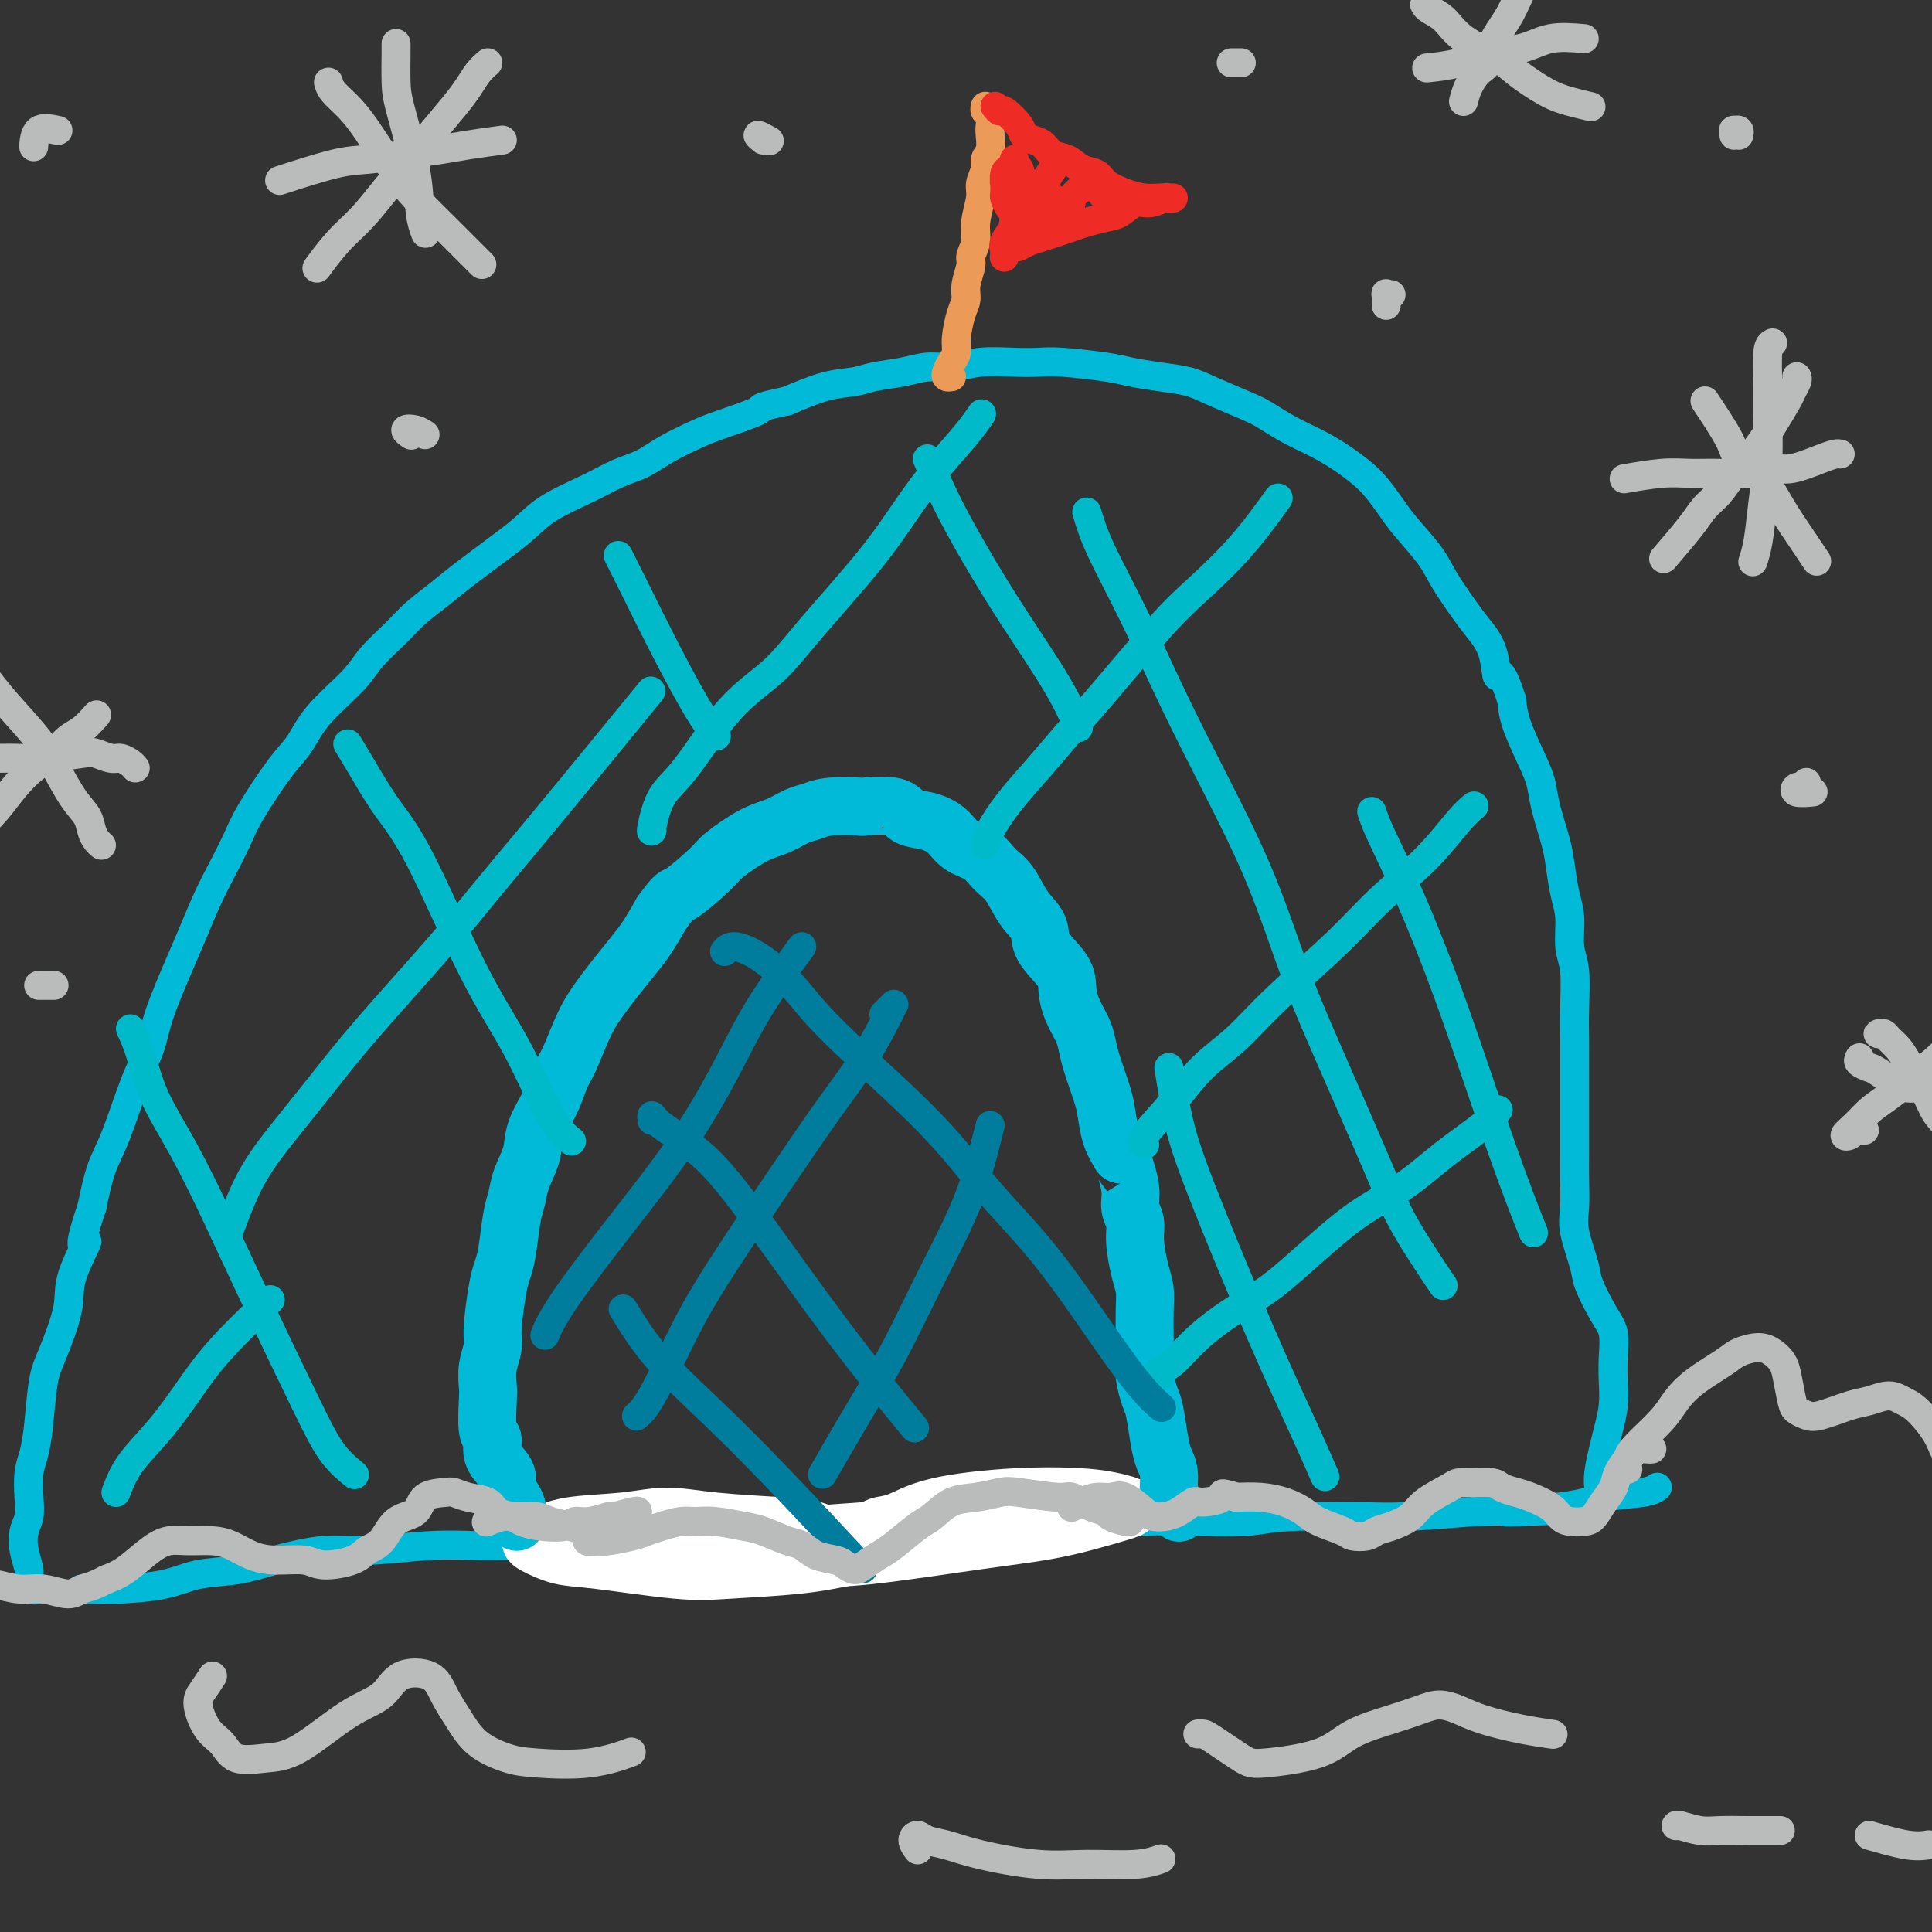 <svg viewBox='0 0 400 400' version='1.1' xmlns='http://www.w3.org/2000/svg' xmlns:xlink='http://www.w3.org/1999/xlink'><rect x="0" y="0" width="400" height="400" fill="#333333" stroke="none"/><g fill='none' stroke='#00BAD8' stroke-width='6' stroke-linecap='round' stroke-linejoin='round'><path d='M331,309c0.024,-0.211 0.049,-0.421 0,-1c-0.049,-0.579 -0.171,-1.525 0,-3c0.171,-1.475 0.634,-3.478 1,-5c0.366,-1.522 0.635,-2.564 1,-4c0.365,-1.436 0.825,-3.266 1,-5c0.175,-1.734 0.064,-3.371 0,-5c-0.064,-1.629 -0.082,-3.251 0,-5c0.082,-1.749 0.263,-3.626 0,-5c-0.263,-1.374 -0.971,-2.245 -2,-4c-1.029,-1.755 -2.381,-4.394 -3,-6c-0.619,-1.606 -0.506,-2.177 -1,-4c-0.494,-1.823 -1.597,-4.896 -2,-7c-0.403,-2.104 -0.108,-3.237 0,-5c0.108,-1.763 0.029,-4.155 0,-6c-0.029,-1.845 -0.008,-3.143 0,-5c0.008,-1.857 0.002,-4.275 0,-6c-0.002,-1.725 0.001,-2.758 0,-5c-0.001,-2.242 -0.004,-5.693 0,-8c0.004,-2.307 0.016,-3.471 0,-5c-0.016,-1.529 -0.060,-3.425 0,-6c0.060,-2.575 0.223,-5.830 0,-8c-0.223,-2.170 -0.832,-3.256 -1,-5c-0.168,-1.744 0.106,-4.146 0,-6c-0.106,-1.854 -0.591,-3.160 -1,-5c-0.409,-1.840 -0.741,-4.215 -1,-6c-0.259,-1.785 -0.444,-2.980 -1,-5c-0.556,-2.020 -1.483,-4.864 -2,-7c-0.517,-2.136 -0.623,-3.562 -1,-5c-0.377,-1.438 -1.025,-2.887 -2,-5c-0.975,-2.113 -2.279,-4.889 -3,-7c-0.721,-2.111 -0.861,-3.555 -1,-5'/><path d='M313,145c-2.515,-7.860 -2.803,-5.011 -3,-5c-0.197,0.011 -0.305,-2.816 -1,-5c-0.695,-2.184 -1.978,-3.725 -3,-5c-1.022,-1.275 -1.781,-2.283 -3,-4c-1.219,-1.717 -2.896,-4.143 -4,-6c-1.104,-1.857 -1.635,-3.144 -3,-5c-1.365,-1.856 -3.564,-4.282 -5,-6c-1.436,-1.718 -2.108,-2.728 -3,-4c-0.892,-1.272 -2.005,-2.805 -3,-4c-0.995,-1.195 -1.873,-2.053 -3,-3c-1.127,-0.947 -2.503,-1.982 -4,-3c-1.497,-1.018 -3.113,-2.020 -5,-3c-1.887,-0.980 -4.043,-1.940 -6,-3c-1.957,-1.060 -3.715,-2.220 -5,-3c-1.285,-0.780 -2.098,-1.179 -4,-2c-1.902,-0.821 -4.895,-2.065 -7,-3c-2.105,-0.935 -3.322,-1.561 -5,-2c-1.678,-0.439 -3.816,-0.692 -6,-1c-2.184,-0.308 -4.412,-0.671 -6,-1c-1.588,-0.329 -2.534,-0.625 -5,-1c-2.466,-0.375 -6.451,-0.828 -9,-1c-2.549,-0.172 -3.661,-0.061 -5,0c-1.339,0.061 -2.904,0.072 -5,0c-2.096,-0.072 -4.721,-0.227 -7,0c-2.279,0.227 -4.211,0.835 -6,1c-1.789,0.165 -3.434,-0.112 -5,0c-1.566,0.112 -3.052,0.613 -5,1c-1.948,0.387 -4.357,0.660 -6,1c-1.643,0.340 -2.519,0.745 -4,1c-1.481,0.255 -3.566,0.358 -6,1c-2.434,0.642 -5.217,1.821 -8,3'/><path d='M163,83c-7.121,1.531 -4.924,1.359 -6,2c-1.076,0.641 -5.423,2.096 -8,3c-2.577,0.904 -3.382,1.255 -5,2c-1.618,0.745 -4.049,1.882 -6,3c-1.951,1.118 -3.421,2.217 -5,3c-1.579,0.783 -3.268,1.249 -5,2c-1.732,0.751 -3.506,1.786 -6,3c-2.494,1.214 -5.709,2.606 -8,4c-2.291,1.394 -3.660,2.788 -5,4c-1.340,1.212 -2.653,2.241 -5,4c-2.347,1.759 -5.727,4.248 -8,6c-2.273,1.752 -3.437,2.766 -5,4c-1.563,1.234 -3.524,2.688 -5,4c-1.476,1.312 -2.467,2.483 -4,4c-1.533,1.517 -3.608,3.380 -5,5c-1.392,1.620 -2.102,2.995 -4,5c-1.898,2.005 -4.983,4.638 -7,7c-2.017,2.362 -2.966,4.451 -4,6c-1.034,1.549 -2.153,2.558 -4,5c-1.847,2.442 -4.424,6.318 -6,9c-1.576,2.682 -2.153,4.169 -3,6c-0.847,1.831 -1.964,4.007 -3,6c-1.036,1.993 -1.992,3.802 -3,6c-1.008,2.198 -2.068,4.784 -3,7c-0.932,2.216 -1.737,4.062 -3,7c-1.263,2.938 -2.985,6.968 -4,10c-1.015,3.032 -1.322,5.067 -2,7c-0.678,1.933 -1.728,3.766 -3,7c-1.272,3.234 -2.765,7.871 -4,11c-1.235,3.129 -2.210,4.751 -3,7c-0.790,2.249 -1.395,5.124 -2,8'/><path d='M19,250c-3.763,11.141 -1.169,6.993 -1,7c0.169,0.007 -2.087,4.170 -3,7c-0.913,2.830 -0.482,4.325 -1,7c-0.518,2.675 -1.985,6.528 -3,9c-1.015,2.472 -1.579,3.564 -2,6c-0.421,2.436 -0.700,6.217 -1,9c-0.300,2.783 -0.620,4.568 -1,6c-0.380,1.432 -0.821,2.511 -1,4c-0.179,1.489 -0.096,3.390 0,5c0.096,1.610 0.207,2.931 0,4c-0.207,1.069 -0.731,1.888 -1,3c-0.269,1.112 -0.282,2.519 0,4c0.282,1.481 0.859,3.036 1,4c0.141,0.964 -0.154,1.336 0,2c0.154,0.664 0.758,1.618 1,2c0.242,0.382 0.121,0.191 0,0'/><path d='M17,329c0.067,-0.001 0.134,-0.002 0,0c-0.134,0.002 -0.468,0.008 0,0c0.468,-0.008 1.740,-0.029 3,0c1.260,0.029 2.510,0.107 5,0c2.490,-0.107 6.222,-0.401 9,-1c2.778,-0.599 4.602,-1.504 7,-2c2.398,-0.496 5.369,-0.581 8,-1c2.631,-0.419 4.922,-1.170 8,-2c3.078,-0.830 6.944,-1.739 10,-2c3.056,-0.261 5.303,0.127 9,0c3.697,-0.127 8.843,-0.770 13,-1c4.157,-0.230 7.323,-0.047 10,0c2.677,0.047 4.865,-0.040 9,0c4.135,0.040 10.218,0.208 14,0c3.782,-0.208 5.264,-0.791 8,-1c2.736,-0.209 6.728,-0.045 10,0c3.272,0.045 5.825,-0.030 9,0c3.175,0.030 6.973,0.166 10,0c3.027,-0.166 5.283,-0.633 9,-1c3.717,-0.367 8.895,-0.633 13,-1c4.105,-0.367 7.136,-0.834 10,-1c2.864,-0.166 5.562,-0.031 10,0c4.438,0.031 10.615,-0.043 15,0c4.385,0.043 6.978,0.204 10,0c3.022,-0.204 6.474,-0.773 10,-1c3.526,-0.227 7.125,-0.113 11,0c3.875,0.113 8.027,0.224 11,0c2.973,-0.224 4.766,-0.782 9,-1c4.234,-0.218 10.909,-0.097 15,0c4.091,0.097 5.597,0.171 9,0c3.403,-0.171 8.701,-0.585 14,-1'/><path d='M305,313c38.426,-1.206 15.491,-0.222 9,0c-6.491,0.222 3.462,-0.319 9,-1c5.538,-0.681 6.660,-1.502 9,-2c2.340,-0.498 5.899,-0.673 8,-1c2.101,-0.327 2.743,-0.808 3,-1c0.257,-0.192 0.128,-0.096 0,0'/></g>
<g fill='none' stroke='#BABBBB' stroke-width='6' stroke-linecap='round' stroke-linejoin='round'><path d='M337,304c0.025,0.169 0.050,0.338 0,0c-0.050,-0.338 -0.176,-1.184 0,-2c0.176,-0.816 0.652,-1.601 2,-3c1.348,-1.399 3.567,-3.411 5,-5c1.433,-1.589 2.081,-2.756 3,-4c0.919,-1.244 2.108,-2.566 4,-4c1.892,-1.434 4.485,-2.981 6,-4c1.515,-1.019 1.950,-1.510 3,-2c1.050,-0.490 2.715,-0.980 4,-1c1.285,-0.020 2.189,0.428 3,1c0.811,0.572 1.530,1.267 2,2c0.470,0.733 0.692,1.505 1,3c0.308,1.495 0.701,3.714 1,5c0.299,1.286 0.505,1.638 1,2c0.495,0.362 1.280,0.733 2,1c0.720,0.267 1.375,0.428 3,0c1.625,-0.428 4.219,-1.446 6,-2c1.781,-0.554 2.750,-0.645 4,-1c1.250,-0.355 2.781,-0.975 4,-1c1.219,-0.025 2.125,0.546 3,1c0.875,0.454 1.717,0.790 3,2c1.283,1.210 3.006,3.295 4,5c0.994,1.705 1.260,3.030 2,4c0.740,0.970 1.953,1.583 4,2c2.047,0.417 4.927,0.636 7,1c2.073,0.364 3.340,0.872 5,1c1.660,0.128 3.713,-0.123 5,0c1.287,0.123 1.809,0.621 3,1c1.191,0.379 3.051,0.641 4,1c0.949,0.359 0.985,0.817 1,1c0.015,0.183 0.007,0.092 0,0'/><path d='M44,347c-0.692,1.062 -1.384,2.124 -2,3c-0.616,0.876 -1.156,1.566 -1,3c0.156,1.434 1.009,3.612 2,5c0.991,1.388 2.121,1.984 3,3c0.879,1.016 1.506,2.451 3,3c1.494,0.549 3.856,0.214 6,0c2.144,-0.214 4.069,-0.305 7,-2c2.931,-1.695 6.868,-4.993 10,-7c3.132,-2.007 5.461,-2.723 7,-4c1.539,-1.277 2.289,-3.114 4,-4c1.711,-0.886 4.383,-0.819 6,0c1.617,0.819 2.180,2.391 3,4c0.820,1.609 1.896,3.256 3,5c1.104,1.744 2.237,3.584 4,5c1.763,1.416 4.155,2.407 6,3c1.845,0.593 3.144,0.788 6,1c2.856,0.212 7.269,0.442 11,0c3.731,-0.442 6.780,-1.555 8,-2c1.220,-0.445 0.610,-0.223 0,0'/><path d='M248,359c0.358,-0.002 0.717,-0.005 1,0c0.283,0.005 0.491,0.017 2,1c1.509,0.983 4.321,2.937 6,4c1.679,1.063 2.227,1.235 5,1c2.773,-0.235 7.770,-0.876 11,-2c3.230,-1.124 4.691,-2.730 7,-4c2.309,-1.270 5.464,-2.205 8,-3c2.536,-0.795 4.451,-1.450 6,-2c1.549,-0.550 2.731,-0.995 4,-1c1.269,-0.005 2.625,0.430 4,1c1.375,0.570 2.771,1.277 5,2c2.229,0.723 5.292,1.464 8,2c2.708,0.536 5.059,0.867 6,1c0.941,0.133 0.470,0.066 0,0'/><path d='M190,383c-0.498,-0.707 -0.997,-1.413 -1,-2c-0.003,-0.587 0.488,-1.053 1,-1c0.512,0.053 1.045,0.627 2,1c0.955,0.373 2.334,0.546 4,1c1.666,0.454 3.620,1.190 7,2c3.380,0.810 8.185,1.695 12,2c3.815,0.305 6.641,0.030 10,0c3.359,-0.030 7.250,0.184 10,0c2.750,-0.184 4.357,-0.767 5,-1c0.643,-0.233 0.321,-0.117 0,0'/><path d='M347,378c0.055,-0.113 0.110,-0.226 1,0c0.890,0.226 2.614,0.793 4,1c1.386,0.207 2.433,0.056 4,0c1.567,-0.056 3.653,-0.015 6,0c2.347,0.015 4.956,0.004 6,0c1.044,-0.004 0.522,-0.002 0,0'/><path d='M387,380c2.933,0.844 5.867,1.689 8,2c2.133,0.311 3.467,0.089 4,0c0.533,-0.089 0.267,-0.044 0,0'/></g>
<g fill='none' stroke='#FFFFFF' stroke-width='12' stroke-linecap='round' stroke-linejoin='round'><path d='M192,319c-2.504,0.014 -5.007,0.029 -7,0c-1.993,-0.029 -3.475,-0.101 -5,0c-1.525,0.101 -3.094,0.376 -5,0c-1.906,-0.376 -4.149,-1.404 -6,-2c-1.851,-0.596 -3.309,-0.760 -7,-1c-3.691,-0.240 -9.615,-0.555 -14,-1c-4.385,-0.445 -7.231,-1.020 -10,-1c-2.769,0.020 -5.460,0.634 -9,1c-3.540,0.366 -7.929,0.483 -11,1c-3.071,0.517 -4.825,1.433 -6,2c-1.175,0.567 -1.773,0.786 -2,1c-0.227,0.214 -0.085,0.422 1,1c1.085,0.578 3.112,1.525 5,2c1.888,0.475 3.636,0.476 8,1c4.364,0.524 11.345,1.570 16,2c4.655,0.430 6.986,0.246 11,0c4.014,-0.246 9.712,-0.552 14,-1c4.288,-0.448 7.166,-1.038 12,-2c4.834,-0.962 11.623,-2.296 16,-3c4.377,-0.704 6.341,-0.778 8,-1c1.659,-0.222 3.013,-0.592 4,-1c0.987,-0.408 1.608,-0.853 0,-1c-1.608,-0.147 -5.446,0.006 -7,0c-1.554,-0.006 -0.824,-0.170 -4,0c-3.176,0.170 -10.258,0.676 -15,1c-4.742,0.324 -7.144,0.468 -12,1c-4.856,0.532 -12.166,1.452 -17,2c-4.834,0.548 -7.193,0.724 -9,1c-1.807,0.276 -3.064,0.651 -4,1c-0.936,0.349 -1.553,0.671 -1,1c0.553,0.329 2.277,0.664 4,1'/><path d='M140,324c1.042,0.652 2.148,1.283 7,1c4.852,-0.283 13.450,-1.479 19,-2c5.550,-0.521 8.054,-0.367 14,-1c5.946,-0.633 15.336,-2.053 22,-3c6.664,-0.947 10.602,-1.419 14,-2c3.398,-0.581 6.257,-1.269 9,-2c2.743,-0.731 5.369,-1.503 7,-2c1.631,-0.497 2.265,-0.717 2,-1c-0.265,-0.283 -1.431,-0.629 -3,-1c-1.569,-0.371 -3.541,-0.766 -7,-1c-3.459,-0.234 -8.405,-0.308 -14,0c-5.595,0.308 -11.839,0.997 -16,2c-4.161,1.003 -6.239,2.320 -8,3c-1.761,0.680 -3.205,0.721 -4,1c-0.795,0.279 -0.941,0.794 -1,1c-0.059,0.206 -0.029,0.103 0,0'/></g>
<g fill='none' stroke='#00BAD8' stroke-width='12' stroke-linecap='round' stroke-linejoin='round'><path d='M107,315c0.006,0.065 0.012,0.131 0,0c-0.012,-0.131 -0.041,-0.458 0,-1c0.041,-0.542 0.153,-1.299 0,-2c-0.153,-0.701 -0.571,-1.345 -1,-2c-0.429,-0.655 -0.870,-1.321 -1,-2c-0.130,-0.679 0.053,-1.371 0,-2c-0.053,-0.629 -0.340,-1.194 -1,-2c-0.660,-0.806 -1.693,-1.852 -2,-3c-0.307,-1.148 0.113,-2.396 0,-3c-0.113,-0.604 -0.758,-0.563 -1,-2c-0.242,-1.437 -0.080,-4.351 0,-6c0.080,-1.649 0.077,-2.034 0,-3c-0.077,-0.966 -0.228,-2.513 0,-4c0.228,-1.487 0.835,-2.915 1,-4c0.165,-1.085 -0.110,-1.827 0,-4c0.110,-2.173 0.607,-5.778 1,-8c0.393,-2.222 0.681,-3.062 1,-4c0.319,-0.938 0.667,-1.976 1,-4c0.333,-2.024 0.651,-5.036 1,-7c0.349,-1.964 0.730,-2.880 1,-4c0.270,-1.120 0.429,-2.442 1,-4c0.571,-1.558 1.556,-3.351 2,-5c0.444,-1.649 0.348,-3.154 1,-5c0.652,-1.846 2.051,-4.034 3,-6c0.949,-1.966 1.450,-3.711 2,-5c0.550,-1.289 1.151,-2.123 2,-4c0.849,-1.877 1.945,-4.798 3,-7c1.055,-2.202 2.067,-3.687 3,-5c0.933,-1.313 1.786,-2.455 3,-4c1.214,-1.545 2.788,-3.493 4,-5c1.212,-1.507 2.060,-2.573 3,-4c0.940,-1.427 1.970,-3.213 3,-5'/><path d='M137,189c3.044,-4.194 2.656,-3.178 4,-4c1.344,-0.822 4.422,-3.481 6,-5c1.578,-1.519 1.658,-1.898 3,-3c1.342,-1.102 3.948,-2.926 6,-4c2.052,-1.074 3.550,-1.398 5,-2c1.450,-0.602 2.852,-1.481 4,-2c1.148,-0.519 2.041,-0.677 3,-1c0.959,-0.323 1.985,-0.812 4,-1c2.015,-0.188 5.021,-0.076 6,0c0.979,0.076 -0.068,0.116 1,0c1.068,-0.116 4.252,-0.389 6,0c1.748,0.389 2.061,1.440 3,2c0.939,0.560 2.506,0.629 4,1c1.494,0.371 2.917,1.045 4,2c1.083,0.955 1.825,2.191 3,3c1.175,0.809 2.781,1.192 4,2c1.219,0.808 2.050,2.042 3,3c0.950,0.958 2.020,1.642 3,3c0.980,1.358 1.870,3.391 3,5c1.130,1.609 2.501,2.793 3,4c0.499,1.207 0.126,2.438 1,4c0.874,1.562 2.994,3.457 4,5c1.006,1.543 0.899,2.735 1,4c0.101,1.265 0.412,2.604 1,4c0.588,1.396 1.453,2.851 2,4c0.547,1.149 0.776,1.994 1,3c0.224,1.006 0.444,2.173 1,4c0.556,1.827 1.448,4.314 2,6c0.552,1.686 0.764,2.569 1,4c0.236,1.431 0.496,3.409 1,5c0.504,1.591 1.252,2.796 2,4'/><path d='M232,239c2.018,6.370 1.062,3.296 1,3c-0.062,-0.296 0.771,2.185 1,4c0.229,1.815 -0.145,2.964 0,4c0.145,1.036 0.809,1.958 1,3c0.191,1.042 -0.093,2.202 0,4c0.093,1.798 0.561,4.232 1,6c0.439,1.768 0.849,2.870 1,4c0.151,1.130 0.043,2.288 0,4c-0.043,1.712 -0.023,3.978 0,6c0.023,2.022 0.048,3.801 0,5c-0.048,1.199 -0.168,1.819 0,3c0.168,1.181 0.623,2.923 1,4c0.377,1.077 0.675,1.489 1,3c0.325,1.511 0.678,4.119 1,6c0.322,1.881 0.612,3.033 1,4c0.388,0.967 0.875,1.748 1,3c0.125,1.252 -0.111,2.975 0,4c0.111,1.025 0.568,1.353 1,2c0.432,0.647 0.838,1.613 1,2c0.162,0.387 0.081,0.193 0,0'/></g>
<g fill='none' stroke='#00BAC9' stroke-width='6' stroke-linecap='round' stroke-linejoin='round'><path d='M240,285c-0.240,-0.306 -0.480,-0.612 0,-1c0.480,-0.388 1.681,-0.858 3,-2c1.319,-1.142 2.755,-2.956 5,-5c2.245,-2.044 5.300,-4.316 8,-6c2.700,-1.684 5.044,-2.779 9,-6c3.956,-3.221 9.523,-8.569 14,-12c4.477,-3.431 7.866,-4.944 11,-7c3.134,-2.056 6.015,-4.654 9,-7c2.985,-2.346 6.073,-4.439 8,-6c1.927,-1.561 2.693,-2.589 3,-3c0.307,-0.411 0.153,-0.206 0,0'/><path d='M237,237c-0.543,-0.228 -1.087,-0.456 0,-2c1.087,-1.544 3.804,-4.406 6,-7c2.196,-2.594 3.872,-4.922 6,-7c2.128,-2.078 4.710,-3.907 7,-6c2.290,-2.093 4.290,-4.451 8,-8c3.710,-3.549 9.131,-8.289 13,-12c3.869,-3.711 6.186,-6.392 9,-9c2.814,-2.608 6.125,-5.142 9,-8c2.875,-2.858 5.312,-6.039 7,-8c1.688,-1.961 2.625,-2.703 3,-3c0.375,-0.297 0.187,-0.148 0,0'/><path d='M204,175c0.112,-0.754 0.224,-1.508 1,-3c0.776,-1.492 2.215,-3.721 4,-6c1.785,-2.279 3.916,-4.609 6,-7c2.084,-2.391 4.123,-4.844 6,-7c1.877,-2.156 3.593,-4.015 7,-8c3.407,-3.985 8.504,-10.095 12,-14c3.496,-3.905 5.391,-5.603 8,-8c2.609,-2.397 5.933,-5.491 9,-9c3.067,-3.509 5.876,-7.431 7,-9c1.124,-1.569 0.562,-0.784 0,0'/><path d='M135,172c-0.131,0.158 -0.263,0.317 0,-1c0.263,-1.317 0.920,-4.109 2,-6c1.080,-1.891 2.583,-2.882 5,-6c2.417,-3.118 5.748,-8.362 9,-12c3.252,-3.638 6.426,-5.671 9,-8c2.574,-2.329 4.548,-4.954 8,-9c3.452,-4.046 8.382,-9.512 12,-14c3.618,-4.488 5.922,-7.998 8,-11c2.078,-3.002 3.928,-5.495 6,-8c2.072,-2.505 4.366,-5.020 6,-7c1.634,-1.980 2.610,-3.423 3,-4c0.390,-0.577 0.195,-0.289 0,0'/><path d='M47,256c1.518,-4.185 3.036,-8.369 5,-12c1.964,-3.631 4.374,-6.708 7,-10c2.626,-3.292 5.468,-6.801 8,-10c2.532,-3.199 4.753,-6.090 9,-11c4.247,-4.910 10.519,-11.839 15,-17c4.481,-5.161 7.170,-8.554 10,-12c2.830,-3.446 5.800,-6.944 10,-12c4.200,-5.056 9.631,-11.669 14,-17c4.369,-5.331 7.677,-9.380 9,-11c1.323,-1.620 0.662,-0.810 0,0'/><path d='M24,309c0.733,-1.932 1.466,-3.864 3,-6c1.534,-2.136 3.870,-4.476 6,-7c2.130,-2.524 4.056,-5.233 6,-8c1.944,-2.767 3.908,-5.591 7,-9c3.092,-3.409 7.312,-7.403 9,-9c1.688,-1.597 0.844,-0.799 0,0'/><path d='M27,213c0.640,1.335 1.281,2.670 2,5c0.719,2.330 1.518,5.657 3,9c1.482,3.343 3.648,6.704 6,11c2.352,4.296 4.890,9.526 7,14c2.110,4.474 3.792,8.190 7,15c3.208,6.810 7.942,16.712 11,23c3.058,6.288 4.439,8.962 6,11c1.561,2.038 3.303,3.439 4,4c0.697,0.561 0.348,0.280 0,0'/><path d='M72,154c0.841,1.382 1.682,2.763 3,5c1.318,2.237 3.114,5.329 5,8c1.886,2.671 3.861,4.919 7,11c3.139,6.081 7.440,15.994 11,23c3.560,7.006 6.377,11.105 9,16c2.623,4.895 5.052,10.587 7,14c1.948,3.413 3.414,4.547 4,5c0.586,0.453 0.293,0.227 0,0'/><path d='M128,115c1.305,2.595 2.609,5.190 4,8c1.391,2.810 2.868,5.836 5,10c2.132,4.164 4.920,9.467 7,13c2.080,3.533 3.451,5.295 4,6c0.549,0.705 0.274,0.352 0,0'/><path d='M192,95c1.189,2.856 2.379,5.712 4,9c1.621,3.288 3.675,7.008 6,11c2.325,3.992 4.922,8.256 8,13c3.078,4.744 6.636,9.970 9,14c2.364,4.030 3.532,6.866 4,8c0.468,1.134 0.234,0.567 0,0'/><path d='M225,106c0.661,2.197 1.322,4.395 3,8c1.678,3.605 4.373,8.619 7,14c2.627,5.381 5.187,11.131 8,17c2.813,5.869 5.880,11.858 9,18c3.120,6.142 6.294,12.435 9,19c2.706,6.565 4.943,13.400 7,19c2.057,5.600 3.932,9.965 7,17c3.068,7.035 7.327,16.741 10,23c2.673,6.259 3.758,9.070 6,13c2.242,3.930 5.641,8.980 7,11c1.359,2.020 0.680,1.010 0,0'/><path d='M242,221c0.579,3.687 1.157,7.374 2,11c0.843,3.626 1.950,7.190 5,15c3.050,7.810 8.044,19.867 12,29c3.956,9.133 6.873,15.344 9,20c2.127,4.656 3.465,7.759 4,9c0.535,1.241 0.268,0.621 0,0'/><path d='M284,168c0.371,1.138 0.741,2.275 2,5c1.259,2.725 3.406,7.037 6,13c2.594,5.963 5.633,13.578 9,23c3.367,9.422 7.060,20.652 10,29c2.940,8.348 5.126,13.814 6,16c0.874,2.186 0.437,1.093 0,0'/></g>
<g fill='none' stroke='#007C9C' stroke-width='6' stroke-linecap='round' stroke-linejoin='round'><path d='M166,196c-3.210,4.378 -6.421,8.756 -9,13c-2.579,4.244 -4.527,8.353 -7,13c-2.473,4.647 -5.472,9.831 -9,15c-3.528,5.169 -7.585,10.324 -12,16c-4.415,5.676 -9.189,11.874 -12,16c-2.811,4.126 -3.660,6.179 -4,7c-0.340,0.821 -0.170,0.411 0,0'/><path d='M183,210c0.310,-0.311 0.620,-0.621 1,-1c0.380,-0.379 0.831,-0.826 1,-1c0.169,-0.174 0.056,-0.076 0,0c-0.056,0.076 -0.053,0.130 -1,2c-0.947,1.870 -2.842,5.557 -5,9c-2.158,3.443 -4.580,6.641 -7,10c-2.420,3.359 -4.838,6.879 -9,13c-4.162,6.121 -10.068,14.842 -14,21c-3.932,6.158 -5.889,9.754 -8,14c-2.111,4.246 -4.376,9.143 -6,12c-1.624,2.857 -2.607,3.673 -3,4c-0.393,0.327 -0.197,0.163 0,0'/><path d='M205,233c-0.951,3.786 -1.903,7.572 -3,11c-1.097,3.428 -2.341,6.497 -4,10c-1.659,3.503 -3.735,7.442 -6,12c-2.265,4.558 -4.721,9.737 -7,14c-2.279,4.263 -4.383,7.609 -7,12c-2.617,4.391 -5.748,9.826 -7,12c-1.252,2.174 -0.626,1.087 0,0'/><path d='M150,197c0.454,-0.516 0.907,-1.033 2,-1c1.093,0.033 2.825,0.615 5,2c2.175,1.385 4.793,3.574 7,6c2.207,2.426 4.003,5.088 9,10c4.997,4.912 13.196,12.073 19,18c5.804,5.927 9.213,10.618 13,15c3.787,4.382 7.953,8.453 13,15c5.047,6.547 10.974,15.570 15,21c4.026,5.430 6.150,7.266 7,8c0.850,0.734 0.425,0.367 0,0'/><path d='M135,232c-0.063,-0.541 -0.125,-1.082 0,-1c0.125,0.082 0.438,0.788 2,2c1.562,1.212 4.371,2.930 7,5c2.629,2.070 5.076,4.493 10,11c4.924,6.507 12.326,17.098 19,26c6.674,8.902 12.621,16.115 15,19c2.379,2.885 1.189,1.443 0,0'/><path d='M129,271c2.010,3.270 4.019,6.539 7,10c2.981,3.461 6.933,7.113 11,11c4.067,3.887 8.249,8.008 14,14c5.751,5.992 13.072,13.855 16,17c2.928,3.145 1.464,1.573 0,0'/></g>
<g fill='none' stroke='#EC9A57' stroke-width='6' stroke-linecap='round' stroke-linejoin='round'><path d='M197,78c-0.401,0.065 -0.802,0.130 -1,0c-0.198,-0.130 -0.194,-0.454 0,-1c0.194,-0.546 0.578,-1.315 1,-2c0.422,-0.685 0.883,-1.287 1,-2c0.117,-0.713 -0.108,-1.535 0,-3c0.108,-1.465 0.550,-3.571 1,-5c0.450,-1.429 0.909,-2.181 1,-3c0.091,-0.819 -0.187,-1.704 0,-3c0.187,-1.296 0.839,-3.001 1,-4c0.161,-0.999 -0.168,-1.292 0,-2c0.168,-0.708 0.834,-1.831 1,-3c0.166,-1.169 -0.167,-2.382 0,-4c0.167,-1.618 0.833,-3.640 1,-5c0.167,-1.360 -0.165,-2.059 0,-3c0.165,-0.941 0.829,-2.125 1,-3c0.171,-0.875 -0.149,-1.443 0,-2c0.149,-0.557 0.768,-1.105 1,-2c0.232,-0.895 0.076,-2.138 0,-3c-0.076,-0.862 -0.073,-1.341 0,-2c0.073,-0.659 0.215,-1.496 0,-2c-0.215,-0.504 -0.789,-0.674 -1,-1c-0.211,-0.326 -0.060,-0.807 0,-1c0.060,-0.193 0.030,-0.096 0,0'/></g>
<g fill='none' stroke='#EE2B24' stroke-width='6' stroke-linecap='round' stroke-linejoin='round'><path d='M206,22c0.396,0.499 0.791,0.999 1,1c0.209,0.001 0.230,-0.495 1,0c0.770,0.495 2.288,1.982 3,3c0.712,1.018 0.616,1.567 1,2c0.384,0.433 1.246,0.750 2,1c0.754,0.250 1.399,0.433 2,1c0.601,0.567 1.156,1.517 2,2c0.844,0.483 1.975,0.500 3,1c1.025,0.500 1.943,1.483 3,2c1.057,0.517 2.251,0.569 3,1c0.749,0.431 1.051,1.240 2,2c0.949,0.760 2.544,1.472 4,2c1.456,0.528 2.773,0.874 4,1c1.227,0.126 2.364,0.034 3,0c0.636,-0.034 0.772,-0.010 1,0c0.228,0.010 0.550,0.007 1,0c0.450,-0.007 1.030,-0.018 1,0c-0.030,0.018 -0.669,0.064 -1,0c-0.331,-0.064 -0.356,-0.239 -1,0c-0.644,0.239 -1.909,0.890 -3,1c-1.091,0.110 -2.007,-0.322 -3,0c-0.993,0.322 -2.062,1.400 -3,2c-0.938,0.600 -1.745,0.724 -3,1c-1.255,0.276 -2.956,0.705 -4,1c-1.044,0.295 -1.429,0.458 -3,1c-1.571,0.542 -4.328,1.465 -6,2c-1.672,0.535 -2.258,0.683 -3,1c-0.742,0.317 -1.641,0.805 -2,1c-0.359,0.195 -0.180,0.098 0,0'/><path d='M210,33c-0.105,0.353 -0.210,0.707 0,1c0.210,0.293 0.736,0.527 1,1c0.264,0.473 0.265,1.186 0,2c-0.265,0.814 -0.797,1.728 -1,3c-0.203,1.272 -0.076,2.900 0,4c0.076,1.100 0.101,1.672 0,2c-0.101,0.328 -0.328,0.414 0,0c0.328,-0.414 1.212,-1.326 2,-2c0.788,-0.674 1.479,-1.108 2,-2c0.521,-0.892 0.871,-2.240 1,-3c0.129,-0.760 0.037,-0.931 0,-1c-0.037,-0.069 -0.018,-0.034 0,0'/><path d='M218,35c-0.817,1.154 -1.634,2.308 -2,4c-0.366,1.692 -0.282,3.922 0,5c0.282,1.078 0.761,1.004 1,1c0.239,-0.004 0.239,0.062 1,0c0.761,-0.062 2.284,-0.253 3,-1c0.716,-0.747 0.625,-2.051 1,-3c0.375,-0.949 1.217,-1.544 2,-2c0.783,-0.456 1.506,-0.774 2,-1c0.494,-0.226 0.760,-0.362 1,0c0.240,0.362 0.456,1.221 1,2c0.544,0.779 1.416,1.479 2,2c0.584,0.521 0.881,0.863 1,1c0.119,0.137 0.059,0.068 0,0'/><path d='M208,38c-0.077,-0.195 -0.154,-0.390 0,-1c0.154,-0.610 0.539,-1.636 1,-2c0.461,-0.364 0.999,-0.066 1,0c0.001,0.066 -0.536,-0.099 -1,0c-0.464,0.099 -0.854,0.463 -1,1c-0.146,0.537 -0.047,1.247 0,2c0.047,0.753 0.043,1.551 0,2c-0.043,0.449 -0.125,0.551 0,1c0.125,0.449 0.458,1.245 1,2c0.542,0.755 1.294,1.470 2,2c0.706,0.530 1.364,0.874 2,1c0.636,0.126 1.248,0.034 2,0c0.752,-0.034 1.643,-0.010 2,0c0.357,0.010 0.178,0.005 0,0'/><path d='M218,41c-0.280,0.047 -0.560,0.095 -1,0c-0.440,-0.095 -1.040,-0.331 -2,0c-0.960,0.331 -2.282,1.230 -3,2c-0.718,0.770 -0.833,1.411 -1,2c-0.167,0.589 -0.385,1.126 -1,2c-0.615,0.874 -1.626,2.083 -2,3c-0.374,0.917 -0.110,1.541 0,2c0.110,0.459 0.067,0.753 0,1c-0.067,0.247 -0.158,0.445 0,0c0.158,-0.445 0.565,-1.535 1,-2c0.435,-0.465 0.897,-0.306 1,-1c0.103,-0.694 -0.155,-2.239 0,-3c0.155,-0.761 0.721,-0.736 1,-1c0.279,-0.264 0.271,-0.817 0,-1c-0.271,-0.183 -0.805,0.006 -1,0c-0.195,-0.006 -0.052,-0.205 0,0c0.052,0.205 0.014,0.815 0,1c-0.014,0.185 -0.004,-0.055 0,0c0.004,0.055 0.001,0.403 0,1c-0.001,0.597 -0.000,1.442 0,2c0.000,0.558 0.000,0.830 0,1c-0.000,0.170 -0.000,0.238 0,0c0.000,-0.238 0.000,-0.782 0,-1c-0.000,-0.218 -0.000,-0.109 0,0'/></g>
<g fill='none' stroke='#BABBBB' stroke-width='6' stroke-linecap='round' stroke-linejoin='round'><path d='M372,78c0.104,0.221 0.209,0.441 0,1c-0.209,0.559 -0.730,1.455 -1,2c-0.270,0.545 -0.288,0.739 -1,2c-0.712,1.261 -2.119,3.590 -3,5c-0.881,1.410 -1.237,1.899 -2,3c-0.763,1.101 -1.934,2.812 -3,4c-1.066,1.188 -2.027,1.854 -3,3c-0.973,1.146 -1.957,2.774 -3,4c-1.043,1.226 -2.146,2.050 -3,3c-0.854,0.950 -1.461,2.025 -3,4c-1.539,1.975 -4.011,4.850 -5,6c-0.989,1.150 -0.494,0.575 0,0'/><path d='M353,83c1.988,2.995 3.976,5.989 5,8c1.024,2.011 1.082,3.038 2,4c0.918,0.962 2.694,1.859 4,3c1.306,1.141 2.140,2.527 3,4c0.860,1.473 1.746,3.034 3,5c1.254,1.966 2.876,4.337 4,6c1.124,1.663 1.750,2.618 2,3c0.250,0.382 0.125,0.191 0,0'/><path d='M381,94c-0.241,-0.050 -0.481,-0.101 -1,0c-0.519,0.101 -1.316,0.353 -3,1c-1.684,0.647 -4.256,1.690 -6,2c-1.744,0.310 -2.661,-0.114 -4,0c-1.339,0.114 -3.099,0.766 -5,1c-1.901,0.234 -3.943,0.049 -6,0c-2.057,-0.049 -4.129,0.038 -6,0c-1.871,-0.038 -3.542,-0.203 -6,0c-2.458,0.203 -5.702,0.772 -7,1c-1.298,0.228 -0.649,0.114 0,0'/><path d='M367,71c-0.424,0.215 -0.849,0.431 -1,2c-0.151,1.569 -0.029,4.492 0,7c0.029,2.508 -0.034,4.603 0,7c0.034,2.397 0.167,5.098 0,8c-0.167,2.902 -0.632,6.005 -1,9c-0.368,2.995 -0.637,5.883 -1,8c-0.363,2.117 -0.818,3.462 -1,4c-0.182,0.538 -0.091,0.269 0,0'/><path d='M101,13c-0.676,0.586 -1.351,1.173 -2,2c-0.649,0.827 -1.271,1.896 -2,3c-0.729,1.104 -1.565,2.244 -3,4c-1.435,1.756 -3.467,4.127 -5,6c-1.533,1.873 -2.565,3.249 -4,5c-1.435,1.751 -3.271,3.878 -5,6c-1.729,2.122 -3.350,4.239 -5,6c-1.650,1.761 -3.329,3.166 -5,5c-1.671,1.834 -3.335,4.095 -4,5c-0.665,0.905 -0.333,0.452 0,0'/><path d='M68,17c0.165,0.595 0.329,1.191 1,2c0.671,0.809 1.848,1.833 3,3c1.152,1.167 2.278,2.479 4,5c1.722,2.521 4.039,6.253 6,9c1.961,2.747 3.567,4.510 5,6c1.433,1.490 2.694,2.709 5,5c2.306,2.291 5.659,5.655 7,7c1.341,1.345 0.671,0.673 0,0'/><path d='M104,29c-2.436,0.332 -4.872,0.664 -7,1c-2.128,0.336 -3.948,0.675 -6,1c-2.052,0.325 -4.334,0.634 -7,1c-2.666,0.366 -5.715,0.789 -8,1c-2.285,0.211 -3.808,0.211 -7,1c-3.192,0.789 -8.055,2.368 -10,3c-1.945,0.632 -0.973,0.316 0,0'/><path d='M82,9c0.008,0.268 0.015,0.535 0,2c-0.015,1.465 -0.053,4.127 0,6c0.053,1.873 0.196,2.958 1,6c0.804,3.042 2.267,8.042 3,12c0.733,3.958 0.736,6.873 1,9c0.264,2.127 0.790,3.465 1,4c0.210,0.535 0.105,0.268 0,0'/><path d='M303,21c0.254,-0.965 0.508,-1.931 1,-3c0.492,-1.069 1.220,-2.243 2,-3c0.780,-0.757 1.610,-1.098 2,-2c0.390,-0.902 0.339,-2.365 1,-4c0.661,-1.635 2.033,-3.444 3,-5c0.967,-1.556 1.527,-2.860 3,-6c1.473,-3.140 3.858,-8.114 5,-11c1.142,-2.886 1.041,-3.682 1,-4c-0.041,-0.318 -0.020,-0.159 0,0'/><path d='M295,1c-0.041,-0.078 -0.082,-0.155 0,0c0.082,0.155 0.287,0.543 1,1c0.713,0.457 1.933,0.983 3,2c1.067,1.017 1.982,2.524 4,4c2.018,1.476 5.140,2.921 7,4c1.860,1.079 2.457,1.792 4,3c1.543,1.208 4.032,2.911 6,4c1.968,1.089 3.414,1.562 5,2c1.586,0.438 3.310,0.839 4,1c0.690,0.161 0.345,0.080 0,0'/><path d='M328,8c-2.456,-0.210 -4.911,-0.421 -7,0c-2.089,0.421 -3.811,1.472 -6,2c-2.189,0.528 -4.844,0.533 -7,1c-2.156,0.467 -3.811,1.395 -6,2c-2.189,0.605 -4.911,0.887 -6,1c-1.089,0.113 -0.544,0.056 0,0'/><path d='M20,148c-0.994,1.114 -1.987,2.229 -3,3c-1.013,0.771 -2.045,1.200 -3,2c-0.955,0.800 -1.832,1.973 -3,3c-1.168,1.027 -2.625,1.908 -4,3c-1.375,1.092 -2.668,2.396 -4,4c-1.332,1.604 -2.705,3.509 -4,5c-1.295,1.491 -2.513,2.569 -3,3c-0.487,0.431 -0.244,0.216 0,0'/><path d='M21,175c-0.323,-0.267 -0.645,-0.535 -1,-1c-0.355,-0.465 -0.741,-1.128 -1,-2c-0.259,-0.872 -0.390,-1.954 -1,-3c-0.610,-1.046 -1.700,-2.056 -3,-4c-1.300,-1.944 -2.811,-4.822 -4,-7c-1.189,-2.178 -2.056,-3.655 -4,-6c-1.944,-2.345 -4.966,-5.556 -7,-8c-2.034,-2.444 -3.081,-4.119 -5,-6c-1.919,-1.881 -4.709,-3.968 -6,-5c-1.291,-1.032 -1.083,-1.009 -1,-1c0.083,0.009 0.042,0.005 0,0'/><path d='M28,159c-0.235,-0.302 -0.470,-0.604 -1,-1c-0.530,-0.396 -1.355,-0.887 -2,-1c-0.645,-0.113 -1.108,0.152 -2,0c-0.892,-0.152 -2.211,-0.720 -3,-1c-0.789,-0.280 -1.048,-0.271 -3,0c-1.952,0.271 -5.595,0.805 -8,1c-2.405,0.195 -3.570,0.052 -5,0c-1.430,-0.052 -3.126,-0.014 -5,0c-1.874,0.014 -3.928,0.004 -6,0c-2.072,-0.004 -4.164,-0.001 -5,0c-0.836,0.001 -0.418,0.001 0,0'/><path d='M386,234c-0.329,0.028 -0.657,0.055 -1,0c-0.343,-0.055 -0.699,-0.193 -1,0c-0.301,0.193 -0.546,0.715 -1,1c-0.454,0.285 -1.115,0.331 -1,0c0.115,-0.331 1.007,-1.039 2,-2c0.993,-0.961 2.088,-2.174 3,-3c0.912,-0.826 1.642,-1.266 4,-3c2.358,-1.734 6.343,-4.764 9,-7c2.657,-2.236 3.984,-3.679 5,-5c1.016,-1.321 1.719,-2.520 2,-3c0.281,-0.480 0.141,-0.240 0,0'/><path d='M390,214c-0.397,-0.005 -0.794,-0.010 -1,0c-0.206,0.010 -0.222,0.034 0,0c0.222,-0.034 0.682,-0.127 1,0c0.318,0.127 0.494,0.474 1,1c0.506,0.526 1.341,1.231 2,2c0.659,0.769 1.143,1.602 2,3c0.857,1.398 2.089,3.361 3,5c0.911,1.639 1.502,2.954 2,4c0.498,1.046 0.904,1.822 2,3c1.096,1.178 2.881,2.759 4,4c1.119,1.241 1.570,2.142 2,3c0.430,0.858 0.837,1.674 1,2c0.163,0.326 0.081,0.163 0,0'/><path d='M385,219c-0.200,0.315 -0.400,0.631 0,1c0.400,0.369 1.400,0.793 2,1c0.600,0.207 0.800,0.199 2,1c1.200,0.801 3.401,2.411 5,3c1.599,0.589 2.597,0.158 4,0c1.403,-0.158 3.211,-0.042 5,0c1.789,0.042 3.559,0.011 5,0c1.441,-0.011 2.555,-0.003 3,0c0.445,0.003 0.223,0.002 0,0'/><path d='M255,13c-0.083,0.000 -0.167,0.000 0,0c0.167,0.000 0.583,-0.000 1,0c0.417,0.000 0.833,0.000 1,0c0.167,0.000 0.083,0.000 0,0'/><path d='M288,61c-0.423,0.061 -0.845,0.121 -1,0c-0.155,-0.121 -0.041,-0.424 0,0c0.041,0.424 0.011,1.576 0,2c-0.011,0.424 -0.003,0.121 0,0c0.003,-0.121 0.002,-0.061 0,0'/><path d='M359,28c0.030,-0.431 0.061,-0.861 0,-1c-0.061,-0.139 -0.212,0.014 0,0c0.212,-0.014 0.788,-0.196 1,0c0.212,0.196 0.061,0.770 0,1c-0.061,0.230 -0.030,0.115 0,0'/><path d='M374,162c-0.333,0.453 -0.667,0.906 -1,1c-0.333,0.094 -0.667,-0.171 -1,0c-0.333,0.171 -0.667,0.777 0,1c0.667,0.223 2.333,0.064 3,0c0.667,-0.064 0.333,-0.032 0,0'/><path d='M158,29c-0.644,-0.533 -1.289,-1.067 -1,-1c0.289,0.067 1.511,0.733 2,1c0.489,0.267 0.244,0.133 0,0'/><path d='M88,90c-0.589,-0.393 -1.179,-0.786 -2,-1c-0.821,-0.214 -1.875,-0.250 -2,0c-0.125,0.250 0.679,0.786 1,1c0.321,0.214 0.161,0.107 0,0'/><path d='M12,27c-1.578,-0.333 -3.156,-0.667 -4,0c-0.844,0.667 -0.956,2.333 -1,3c-0.044,0.667 -0.022,0.333 0,0'/><path d='M9,204c-0.476,0.000 -0.952,0.000 -1,0c-0.048,0.000 0.333,0.000 1,0c0.667,0.000 1.619,0.000 2,0c0.381,0.000 0.190,0.000 0,0'/><path d='M234,315c-0.097,0.087 -0.194,0.173 -1,0c-0.806,-0.173 -2.321,-0.606 -3,-1c-0.679,-0.394 -0.521,-0.750 -1,-1c-0.479,-0.250 -1.596,-0.394 -3,-1c-1.404,-0.606 -3.095,-1.676 -4,-2c-0.905,-0.324 -1.025,0.096 -3,0c-1.975,-0.096 -5.807,-0.709 -8,-1c-2.193,-0.291 -2.748,-0.260 -4,0c-1.252,0.260 -3.199,0.749 -5,1c-1.801,0.251 -3.454,0.266 -5,1c-1.546,0.734 -2.984,2.189 -4,3c-1.016,0.811 -1.609,0.978 -3,2c-1.391,1.022 -3.581,2.898 -5,4c-1.419,1.102 -2.069,1.431 -3,2c-0.931,0.569 -2.143,1.380 -3,2c-0.857,0.620 -1.360,1.049 -2,1c-0.640,-0.049 -1.418,-0.575 -2,-1c-0.582,-0.425 -0.967,-0.748 -2,-1c-1.033,-0.252 -2.714,-0.435 -4,-1c-1.286,-0.565 -2.178,-1.514 -3,-2c-0.822,-0.486 -1.574,-0.508 -3,-1c-1.426,-0.492 -3.525,-1.453 -5,-2c-1.475,-0.547 -2.327,-0.679 -4,-1c-1.673,-0.321 -4.167,-0.829 -6,-1c-1.833,-0.171 -3.006,-0.005 -4,0c-0.994,0.005 -1.810,-0.153 -3,0c-1.190,0.153 -2.752,0.616 -4,1c-1.248,0.384 -2.180,0.691 -3,1c-0.820,0.309 -1.529,0.622 -3,1c-1.471,0.378 -3.706,0.822 -5,1c-1.294,0.178 -1.647,0.089 -2,0'/><path d='M124,319c-3.979,0.502 -1.927,-0.243 -2,-1c-0.073,-0.757 -2.273,-1.524 -4,-2c-1.727,-0.476 -2.982,-0.660 -4,-1c-1.018,-0.340 -1.801,-0.837 -3,-1c-1.199,-0.163 -2.816,0.008 -4,0c-1.184,-0.008 -1.934,-0.194 -3,0c-1.066,0.194 -2.447,0.770 -3,1c-0.553,0.230 -0.276,0.115 0,0'/><path d='M342,300c-0.222,0.027 -0.445,0.055 -1,0c-0.555,-0.055 -1.443,-0.191 -2,0c-0.557,0.191 -0.782,0.711 -1,1c-0.218,0.289 -0.429,0.347 -1,1c-0.571,0.653 -1.503,1.902 -2,3c-0.497,1.098 -0.559,2.046 -1,3c-0.441,0.954 -1.259,1.914 -2,3c-0.741,1.086 -1.404,2.299 -2,3c-0.596,0.701 -1.125,0.889 -2,1c-0.875,0.111 -2.096,0.146 -3,0c-0.904,-0.146 -1.492,-0.473 -2,-1c-0.508,-0.527 -0.935,-1.255 -2,-2c-1.065,-0.745 -2.767,-1.506 -4,-2c-1.233,-0.494 -1.997,-0.721 -3,-1c-1.003,-0.279 -2.244,-0.609 -3,-1c-0.756,-0.391 -1.028,-0.842 -2,-1c-0.972,-0.158 -2.643,-0.023 -4,0c-1.357,0.023 -2.400,-0.068 -3,0c-0.600,0.068 -0.755,0.294 -2,1c-1.245,0.706 -3.578,1.891 -5,3c-1.422,1.109 -1.933,2.140 -3,3c-1.067,0.860 -2.692,1.549 -4,2c-1.308,0.451 -2.301,0.665 -3,1c-0.699,0.335 -1.106,0.792 -2,1c-0.894,0.208 -2.275,0.168 -3,0c-0.725,-0.168 -0.794,-0.466 -2,-1c-1.206,-0.534 -3.550,-1.306 -5,-2c-1.450,-0.694 -2.007,-1.310 -3,-2c-0.993,-0.690 -2.421,-1.455 -4,-2c-1.579,-0.545 -3.308,-0.870 -5,-1c-1.692,-0.130 -3.346,-0.065 -5,0'/><path d='M256,310c-4.172,-1.306 -2.602,-0.571 -3,0c-0.398,0.571 -2.764,0.976 -4,1c-1.236,0.024 -1.340,-0.334 -2,0c-0.660,0.334 -1.874,1.360 -3,2c-1.126,0.640 -2.163,0.893 -3,1c-0.837,0.107 -1.473,0.066 -2,0c-0.527,-0.066 -0.946,-0.159 -2,-1c-1.054,-0.841 -2.745,-2.432 -4,-3c-1.255,-0.568 -2.074,-0.114 -3,0c-0.926,0.114 -1.960,-0.114 -3,0c-1.040,0.114 -2.088,0.569 -3,1c-0.912,0.431 -1.689,0.837 -2,1c-0.311,0.163 -0.155,0.081 0,0'/><path d='M132,313c0.027,-0.122 0.053,-0.244 -1,0c-1.053,0.244 -3.186,0.854 -4,1c-0.814,0.146 -0.310,-0.170 -1,0c-0.690,0.170 -2.573,0.827 -4,1c-1.427,0.173 -2.397,-0.139 -3,0c-0.603,0.139 -0.837,0.729 -2,1c-1.163,0.271 -3.254,0.224 -5,0c-1.746,-0.224 -3.145,-0.623 -4,-1c-0.855,-0.377 -1.164,-0.732 -2,-1c-0.836,-0.268 -2.200,-0.450 -3,-1c-0.800,-0.550 -1.037,-1.467 -2,-2c-0.963,-0.533 -2.651,-0.683 -4,-1c-1.349,-0.317 -2.360,-0.803 -3,-1c-0.640,-0.197 -0.908,-0.106 -2,0c-1.092,0.106 -3.006,0.227 -4,1c-0.994,0.773 -1.067,2.199 -2,3c-0.933,0.801 -2.725,0.976 -4,2c-1.275,1.024 -2.033,2.897 -3,4c-0.967,1.103 -2.144,1.434 -3,2c-0.856,0.566 -1.390,1.365 -3,2c-1.610,0.635 -4.296,1.106 -6,1c-1.704,-0.106 -2.425,-0.789 -4,-1c-1.575,-0.211 -4.003,0.049 -6,0c-1.997,-0.049 -3.563,-0.406 -5,-1c-1.437,-0.594 -2.746,-1.423 -4,-2c-1.254,-0.577 -2.453,-0.901 -4,-1c-1.547,-0.099 -3.442,0.029 -5,0c-1.558,-0.029 -2.778,-0.214 -4,0c-1.222,0.214 -2.444,0.827 -4,2c-1.556,1.173 -3.444,2.907 -5,4c-1.556,1.093 -2.778,1.547 -4,2'/><path d='M22,327c-3.026,1.613 -4.090,1.644 -5,2c-0.910,0.356 -1.664,1.037 -3,1c-1.336,-0.037 -3.252,-0.791 -5,-1c-1.748,-0.209 -3.327,0.126 -5,0c-1.673,-0.126 -3.438,-0.714 -5,-1c-1.562,-0.286 -2.921,-0.269 -5,0c-2.079,0.269 -4.880,0.791 -6,1c-1.120,0.209 -0.560,0.104 0,0'/></g>
</svg>